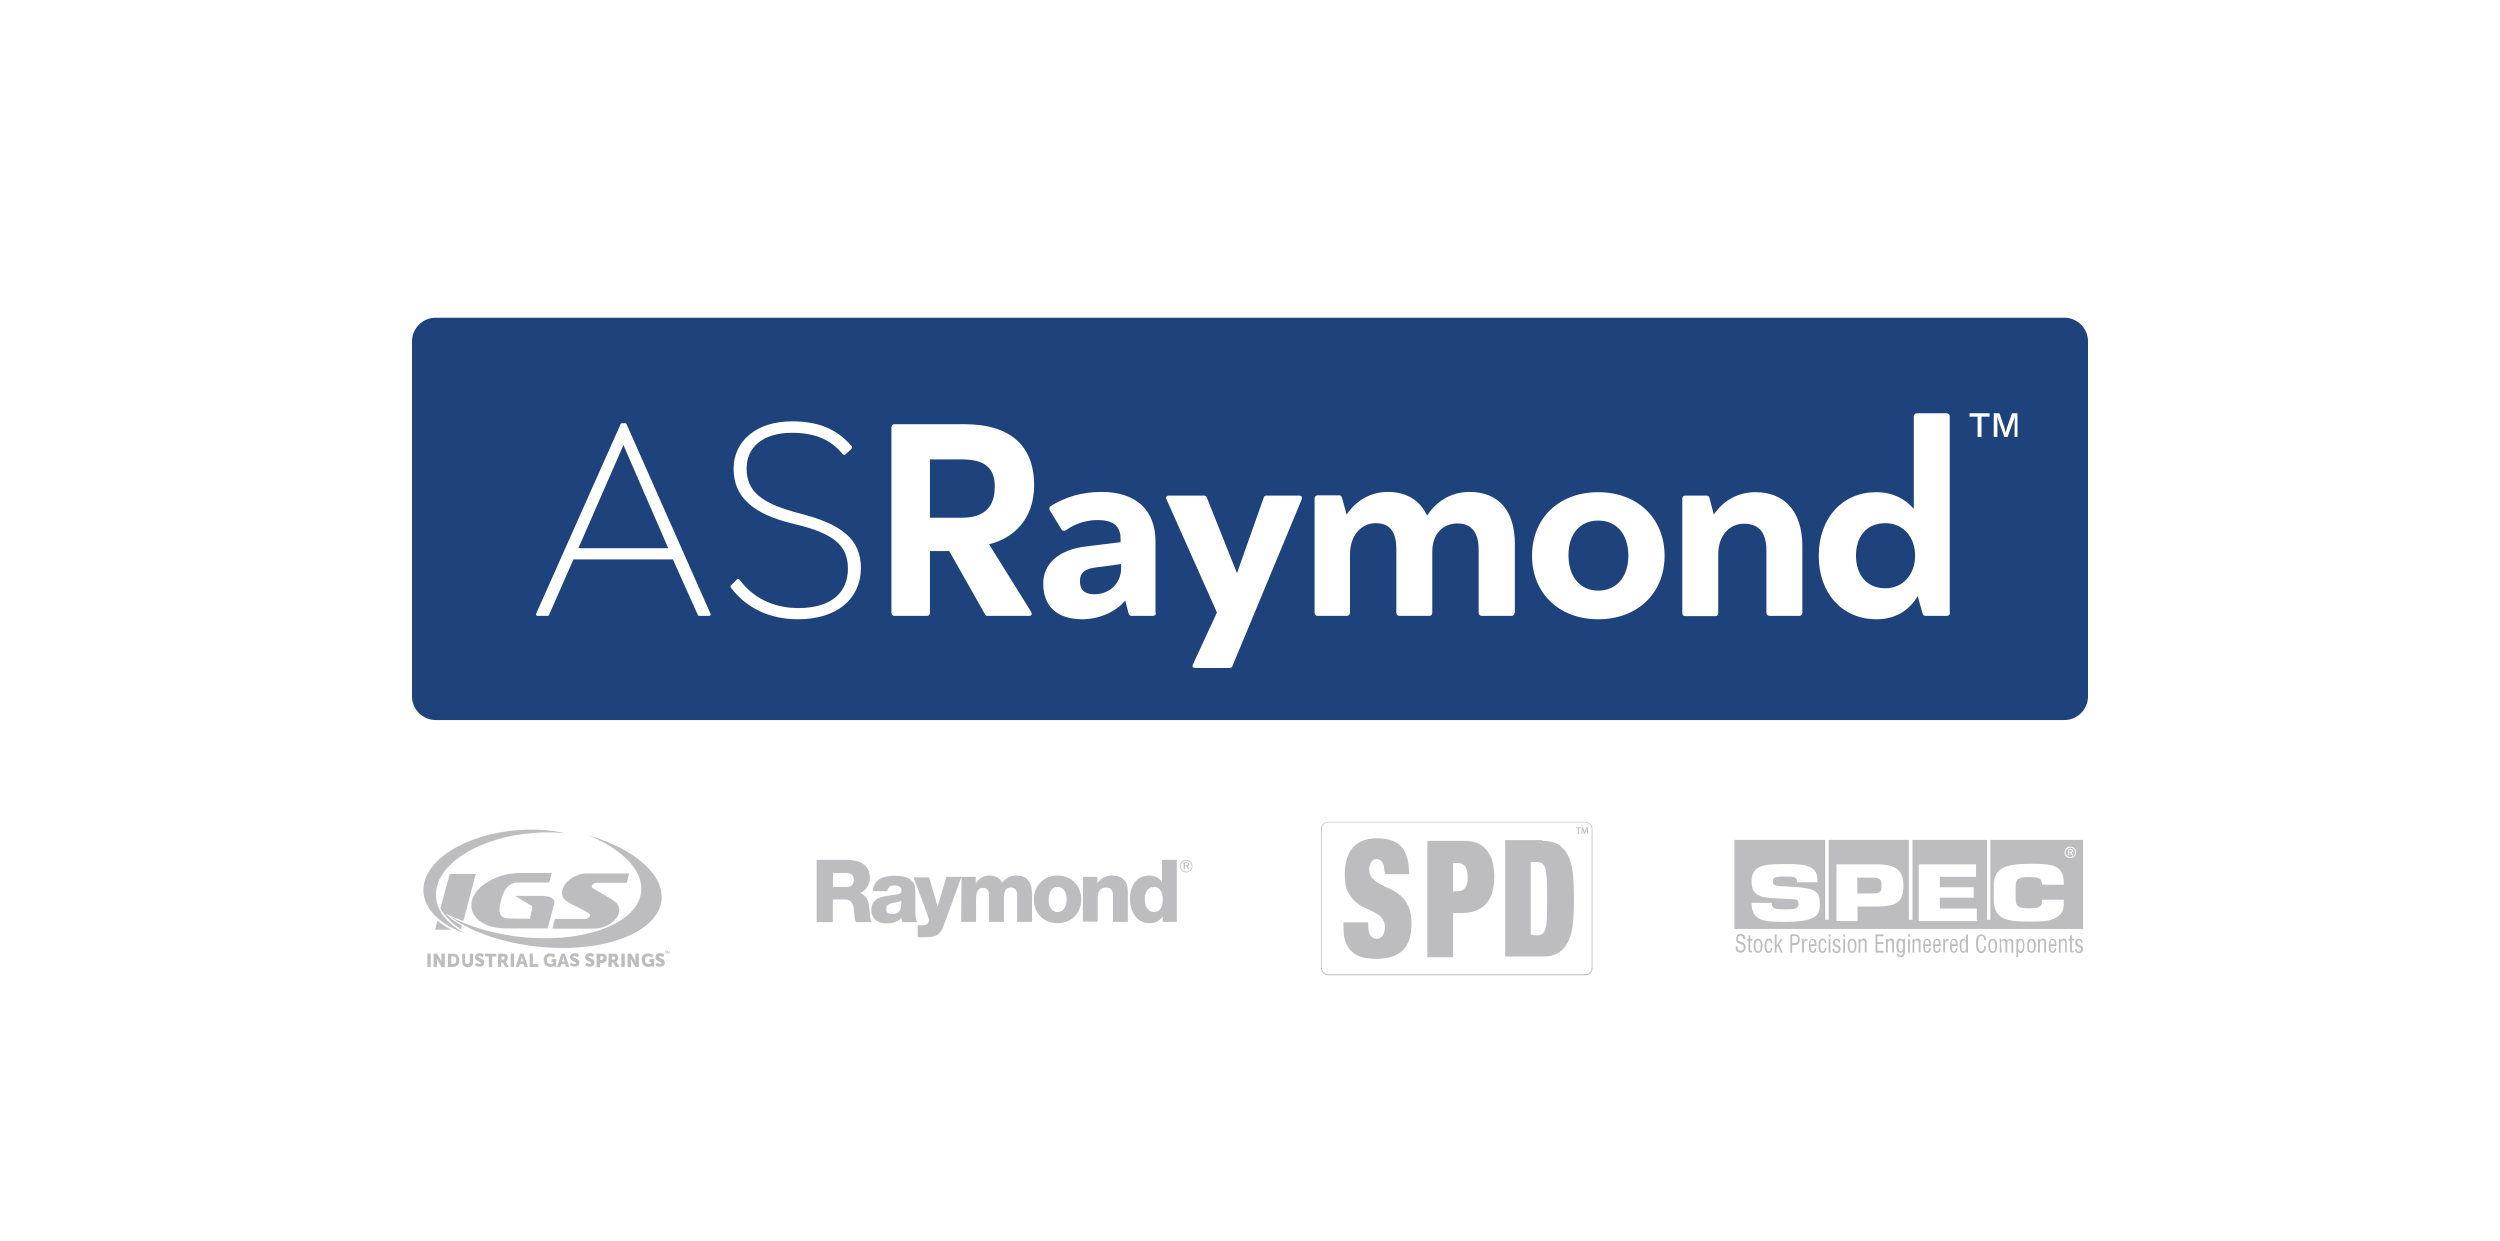 <?xml version="1.0" encoding="utf-8"?>
<!-- Generator: Adobe Illustrator 26.2.1, SVG Export Plug-In . SVG Version: 6.00 Build 0)  -->
<svg version="1.1" id="Layer_1" xmlns="http://www.w3.org/2000/svg" xmlns:xlink="http://www.w3.org/1999/xlink" x="0px" y="0px"
	 viewBox="0 0 960 476.5" style="enable-background:new 0 0 960 476.5;" xml:space="preserve">
<style type="text/css">
	.st0{fill:#1D427C;}
	.st1{fill:#BDBDBF;}
</style>
<g id="Badge_Approved_00000166657467704165647540000000295232516408115369_">
	<g>
		<path class="st0" d="M369.2,176.4h-12.1v22.4h12.4c8.3,0,12.5-4,12.5-11.9C382,179.6,378.1,176.4,369.2,176.4z"/>
		<path class="st0" d="M613.7,199.9c-6.8,0-11.4,4.9-11.4,13.3c0,8.4,4.6,13.6,11.4,13.6c6.9,0,11.6-5.1,11.6-13.6
			C625.2,204.9,620.6,199.9,613.7,199.9z"/>
		<path class="st0" d="M414.7,223.2c0,3.4,1.9,5,5.5,5c5.8,0,10.3-4.1,10.3-10v-1.6l-9,1.2C416.9,218.3,414.7,219.6,414.7,223.2z"/>
		<path class="st0" d="M724,200.9c-7.5,0-11.3,5.4-11.3,12.5c0,7.1,3.9,12.5,11.3,12.5c6.7,0,11.4-5.3,11.4-12.5
			C735.4,206.1,730.7,200.9,724,200.9z"/>
		<polygon class="st0" points="222.1,210.5 256.6,210.5 239.4,170.9 		"/>
		<path class="st0" d="M792.7,122H167.3c-5,0-9.1,4.1-9.1,9.1v136.3c0,5,4.1,9.1,9.1,9.1h625.4c5,0,9.1-4.1,9.1-9.1V131.1
			C801.8,126.1,797.7,122,792.7,122z M272.2,236.5h-3.7c-0.3,0-0.5-0.2-0.6-0.5l-9.5-21.2h-38.2l-9.3,21.2c-0.1,0.4-0.4,0.5-0.6,0.5
			h-3.8c-0.6,0-0.8-0.4-0.6-0.9l32.4-72.7c0.1-0.3,0.4-0.4,0.8-0.4h0.9c0.3,0,0.5,0.1,0.6,0.4l32.2,72.7
			C273.1,236.1,272.8,236.5,272.2,236.5z M306.5,237.8c-11,0-19.9-4.3-25.8-12.1c-0.3-0.3-0.2-0.7,0-0.9l2.3-2.3
			c0.3-0.3,0.7-0.3,1.1,0.2c4.9,6.7,12.7,10.8,22.5,10.8c13,0,19-6.3,19-15.1c0-8.9-5.3-13.6-20.7-17.2
			c-15.7-3.7-23.2-10.3-23.2-21.2c0-10.6,8.7-18.2,22.4-18.2c9.8,0,17.1,2.7,22.9,9.5c0.3,0.3,0.2,0.7-0.1,1.1l-2.2,2.1
			c-0.3,0.2-0.7,0.2-1.1-0.1c-4.7-5.8-11-8.2-19.5-8.2c-11.1,0-17.4,5.5-17.4,13.7c0,8.7,5.5,13.4,20.2,17.2
			c16.1,4.1,23.7,9.8,23.7,21.1C330.5,230.2,321.1,237.8,306.5,237.8z M395.8,234.7c0.7,1.2,0.4,1.8-0.8,1.8h-15.9
			c-0.3,0-0.6-0.2-0.8-0.5l-13.8-24.4h-7.4v23.7c0,0.7-0.4,1.2-1.1,1.2h-12.5c-0.6,0-1.2-0.4-1.2-1.2v-71.2c0-0.7,0.5-1.2,1.2-1.2
			h27c17.1,0,26.6,8,26.6,23.4c0,13.1-7.9,20.4-17.3,22.7L395.8,234.7z M443.9,235.3c0,0.7-0.5,1.2-1.2,1.2h-8.2
			c-0.5,0-0.9-0.3-1.1-0.8l-1.3-5.1c-3.8,4.5-10.2,7.2-16.5,7.2c-10,0-15-5.3-15-13.7c0-7.6,5.9-13.1,16.7-14.3l13-1.6v-1.4
			c0-5-3.2-7.1-8.7-7.1c-4.5,0-8.6,1.3-12.3,3.9c-0.6,0.4-1.3,0.3-1.7-0.3l-4.5-7.4c-0.3-0.6-0.2-1.2,0.4-1.6
			c5.8-3.6,12.2-5.4,19.5-5.4c13.1,0,20.7,6.8,20.7,19V235.3z M499.8,191.9l-26.6,64c-0.2,0.4-0.6,0.6-1.2,0.6h-12.9
			c-1.1,0-1.5-0.6-0.9-1.6l9.1-19.7L448,191.9c-0.5-0.9-0.1-1.6,0.9-1.6h13.4c0.4,0,0.8,0.2,1.1,0.7l11.6,29.1l10.3-29.1
			c0.1-0.4,0.5-0.7,0.9-0.7h12.5C499.8,190.3,500.2,190.9,499.8,191.9z M581.6,235.3c0,0.7-0.5,1.2-1.2,1.2H569
			c-0.6,0-1.2-0.5-1.2-1.2V211c0-5.9-2.3-10-8.1-10c-5.6,0-9.7,4-9.7,10.8v23.5c0,0.7-0.5,1.2-1.2,1.2h-11.4c-0.6,0-1.2-0.4-1.2-1.2
			v-24.3c0-6.3-2.1-10.1-7.9-10.1s-9.9,5-9.9,11.8v22.6c0,0.6-0.5,1.2-1.2,1.2H506c-0.6,0-1.2-0.4-1.2-1.2v-43.9
			c0-0.7,0.5-1.2,1.2-1.2h8.2c0.5,0,0.9,0.3,1.1,0.8l1.8,6.6c3.6-5.3,9-8.7,15.9-8.7c7,0,12.3,3.2,15,9.1c3.6-5.7,9.5-9.1,16.3-9.1
			c11.3,0,17.4,7.4,17.4,19.9V235.3z M613.7,237.8c-15.1,0-25.4-10.1-25.4-24.4c0-14.4,10.3-24.4,25.4-24.4
			c15.1,0,25.5,10,25.5,24.4C639.2,227.7,628.9,237.8,613.7,237.8z M692.1,235.3c0,0.7-0.5,1.2-1.2,1.2h-11.4
			c-0.6,0-1.2-0.5-1.2-1.2v-23.9c0-6.3-2.4-10.3-8.6-10.3c-5.8,0-9.9,4.8-9.9,11.7v22.6c0,0.7-0.4,1.2-1.1,1.2h-11.6
			c-0.6,0-1.1-0.4-1.1-1.2v-43.9c0-0.7,0.4-1.2,1.1-1.2h8.2c0.5,0,0.9,0.3,1.1,0.8l1.7,6.5c3.6-5.3,9.1-8.6,16-8.6
			c11.4,0,18,7.7,18,20.7V235.3z M748.8,235.3c0,0.7-0.5,1.2-1.2,1.2h-8.2c-0.5,0-0.9-0.3-1.1-0.8l-1.9-6.8
			c-3.3,5.6-8.7,8.9-15.8,8.9c-13.1,0-22.2-9.8-22.2-24.4c0-14.5,9.1-24.4,22-24.4c6.4,0,11.1,2.5,14.5,6.4v-35.5
			c0-0.6,0.5-1.2,1.2-1.2h11.4c0.6,0,1.2,0.4,1.2,1.2V235.3z M764,160h-3.1v7.8h-1.5V160h-3.1v-1.3h7.7V160z M775,167.8h-1.4v-5.2
			l0.1-2.5h0l-2.8,7.7h-1.2l-2.8-7.7h0l0.1,2.5v5.2h-1.4v-9.1h2.2l1.8,5.2l0.6,2.2h0l0.6-2.2l1.8-5.2h2.1V167.8z"/>
	</g>
</g>
<g>
	<g>
		<g>
			<path class="st1" d="M164.1,366.2h1.3v5.1h-1.3V366.2z"/>
			<path class="st1" d="M166.5,366.2h1.3l1.4,2.4c0.2,0.3,0.4,0.9,0.4,0.9h0c0,0-0.1-0.6-0.1-0.9v-2.4h1.3v5.1h-1.3l-1.4-2.4
				c-0.2-0.3-0.4-0.9-0.4-0.9h0c0,0,0.1,0.6,0.1,0.9v2.4h-1.3V366.2z"/>
			<path class="st1" d="M172,366.2h1.8c1.6,0,2.6,0.9,2.6,2.5c0,1.6-1,2.6-2.6,2.6H172V366.2z M173.8,370.2c0.9,0,1.4-0.5,1.4-1.5
				c0-1-0.6-1.5-1.4-1.5h-0.5v3H173.8z"/>
			<path class="st1" d="M177.3,366.2h1.3v3.2c0,0.5,0.4,0.8,0.9,0.8c0.5,0,0.9-0.3,0.9-0.8v-3.2h1.3v3.2c0,1.2-0.8,2-2.1,2
				c-1.3,0-2.1-0.8-2.1-2V366.2z"/>
			<path class="st1" d="M183,369.7c0,0,0.6,0.5,1.2,0.5c0.3,0,0.5-0.1,0.5-0.4c0-0.6-2.3-0.6-2.3-2.2c0-0.9,0.8-1.6,1.8-1.6
				c1.1,0,1.6,0.6,1.6,0.6l-0.5,1c0,0-0.5-0.5-1.1-0.5c-0.3,0-0.5,0.1-0.5,0.4c0,0.6,2.3,0.5,2.3,2.1c0,0.9-0.7,1.6-1.8,1.6
				c-1.2,0-1.9-0.7-1.9-0.7L183,369.7z"/>
			<path class="st1" d="M187.8,367.3h-1.6v-1.1h4.4v1.1h-1.6v4h-1.3V367.3z"/>
			<path class="st1" d="M191.3,366.2h1.8c0.5,0,0.8,0,1,0.1c0.6,0.2,0.9,0.7,0.9,1.5c0,0.5-0.3,1.1-0.8,1.4v0c0,0,0.1,0.1,0.2,0.3
				l1,1.8H194l-0.9-1.7h-0.6v1.7h-1.3L191.3,366.2z M193.1,368.5c0.4,0,0.7-0.2,0.7-0.6c0-0.4-0.1-0.6-0.8-0.6h-0.4v1.2L193.1,368.5
				L193.1,368.5z"/>
			<path class="st1" d="M196.1,366.2h1.3v5.1h-1.3V366.2z"/>
			<path class="st1" d="M201.2,370.2h-1.6l-0.3,1.1H198l1.7-5.1h1.3l1.7,5.1h-1.3L201.2,370.2z M200.4,367.3c0,0-0.1,0.6-0.2,0.9
				l-0.3,1h1l-0.3-1C200.5,367.9,200.4,367.3,200.4,367.3L200.4,367.3z"/>
			<path class="st1" d="M203.3,366.2h1.3v4h2.1v1.1h-3.3V366.2z"/>
			<path class="st1" d="M211.3,366.1c1.3,0,2,0.7,2,0.7l-0.6,0.9c0,0-0.5-0.5-1.2-0.5c-1.1,0-1.5,0.7-1.5,1.4c0,1,0.7,1.6,1.5,1.6
				c0.6,0,1-0.4,1-0.4v-0.4h-0.7v-1.1h1.8v2.9h-1v-0.1c0-0.1,0-0.2,0-0.2h0c0,0-0.5,0.4-1.3,0.4c-1.3,0-2.5-1-2.5-2.7
				C208.6,367.2,209.8,366.1,211.3,366.1z"/>
			<path class="st1" d="M217.1,370.2h-1.6l-0.3,1.1h-1.3l1.7-5.1h1.3l1.7,5.1h-1.3L217.1,370.2z M216.3,367.3c0,0-0.1,0.6-0.2,0.9
				l-0.3,1h1l-0.3-1C216.4,367.9,216.3,367.3,216.3,367.3L216.3,367.3z"/>
			<path class="st1" d="M219.5,369.7c0,0,0.6,0.5,1.2,0.5c0.3,0,0.5-0.1,0.5-0.4c0-0.6-2.3-0.6-2.3-2.2c0-0.9,0.8-1.6,1.8-1.6
				c1.1,0,1.6,0.6,1.6,0.6l-0.5,1c0,0-0.5-0.5-1.1-0.5c-0.3,0-0.5,0.1-0.5,0.4c0,0.6,2.3,0.5,2.3,2.1c0,0.9-0.7,1.6-1.8,1.6
				c-1.2,0-1.9-0.7-1.9-0.7L219.5,369.7z"/>
			<path class="st1" d="M225.3,369.7c0,0,0.6,0.5,1.2,0.5c0.3,0,0.5-0.1,0.5-0.4c0-0.6-2.3-0.6-2.3-2.2c0-0.9,0.8-1.6,1.8-1.6
				c1.1,0,1.6,0.6,1.6,0.6l-0.5,1c0,0-0.5-0.5-1.1-0.5c-0.3,0-0.5,0.1-0.5,0.4c0,0.6,2.3,0.5,2.3,2.1c0,0.9-0.7,1.6-1.8,1.6
				c-1.2,0-1.9-0.7-1.9-0.7L225.3,369.7z"/>
			<path class="st1" d="M229.2,366.2h2.1c1,0,1.7,0.7,1.7,1.8c0,1-0.7,1.8-1.7,1.8h-0.9v1.6h-1.3V366.2z M231,368.6
				c0.4,0,0.7-0.3,0.7-0.7c0-0.4-0.2-0.7-0.6-0.7h-0.6v1.4L231,368.6L231,368.6z"/>
			<path class="st1" d="M233.7,366.2h1.8c0.5,0,0.8,0,1,0.1c0.6,0.2,0.9,0.7,0.9,1.5c0,0.5-0.3,1.1-0.8,1.4v0c0,0,0.1,0.1,0.2,0.3
				l1,1.8h-1.4l-0.9-1.7h-0.6v1.7h-1.3L233.7,366.2L233.7,366.2z M235.5,368.5c0.4,0,0.7-0.2,0.7-0.6c0-0.4-0.1-0.6-0.8-0.6h-0.4
				v1.2L235.5,368.5L235.5,368.5z"/>
			<path class="st1" d="M238.6,366.2h1.3v5.1h-1.3V366.2z"/>
			<path class="st1" d="M241,366.2h1.3l1.4,2.4c0.2,0.3,0.4,0.9,0.4,0.9h0c0,0-0.1-0.6-0.1-0.9v-2.4h1.3v5.1h-1.3l-1.4-2.4
				c-0.2-0.3-0.4-0.9-0.4-0.9h0c0,0,0.1,0.6,0.1,0.9v2.4H241L241,366.2z"/>
			<path class="st1" d="M248.9,366.1c1.3,0,2,0.7,2,0.7l-0.6,0.9c0,0-0.5-0.5-1.2-0.5c-1.1,0-1.5,0.7-1.5,1.4c0,1,0.7,1.6,1.5,1.6
				c0.6,0,1-0.4,1-0.4v-0.4h-0.7v-1.1h1.8v2.9h-1v-0.1c0-0.1,0-0.2,0-0.2h0c0,0-0.5,0.4-1.3,0.4c-1.3,0-2.5-1-2.5-2.7
				C246.2,367.2,247.3,366.1,248.9,366.1z"/>
			<path class="st1" d="M252.3,369.7c0,0,0.6,0.5,1.2,0.5c0.3,0,0.5-0.1,0.5-0.4c0-0.6-2.3-0.6-2.3-2.2c0-0.9,0.8-1.6,1.8-1.6
				c1.1,0,1.6,0.6,1.6,0.6l-0.5,1c0,0-0.5-0.5-1.1-0.5c-0.3,0-0.5,0.1-0.5,0.4c0,0.6,2.3,0.5,2.3,2.1c0,0.9-0.7,1.6-1.8,1.6
				c-1.2,0-1.9-0.7-1.9-0.7L252.3,369.7z"/>
		</g>
		<g>
			<path class="st1" d="M212.9,346.3c0,0.1,0,0.2,0,0.4l-2.6,9.8h-16c-3.9,0-7-0.8-9.6-2.5c-2.5-1.7-3.7-3.8-3.7-6.3
				c0-0.6,0.1-1.3,0.2-1.9c0.8-2.9,3-5.4,6.7-7.5c3.7-2.1,7.7-3.1,12.1-3.1h11.9l-1,3.7h-11.9c-2.1,0-3.7,0.9-4.9,2.6
				c-0.3,0.5-0.6,1.1-0.9,1.8c-0.3,0.7-0.6,1.5-0.8,2.5c-0.4,1.5-0.6,2.7-0.6,3.5c0,2.3,1.2,3.4,3.6,3.4l8.1,0.1l1-4.7l-6.7-4.1l0,0
				h10c1.3,0,2.5,0.2,3.5,0.5C212.3,345,212.9,345.6,212.9,346.3z"/>
			<path class="st1" d="M240.7,339h-11.5c-0.4,0-0.8,0.1-1.3,0.4c-0.5,0.3-0.7,0.6-0.7,1c0,0.3,0.3,0.6,0.8,0.9l5.7,3.3
				c1.3,0.8,2.3,1.4,2.9,2.1c0.8,0.8,1.2,1.7,1.2,2.7c0,2.1-1.2,3.8-3.5,5.3c-2,1.3-4.1,1.9-6.3,1.9h-15.9l1-3.7h11.5
				c0.4,0,0.8-0.1,1.3-0.4c0.5-0.3,0.7-0.6,0.7-1c0-0.3-0.3-0.7-0.9-1.1c-0.4-0.2-0.9-0.5-1.5-0.8c-0.6-0.3-1.3-0.7-2.1-1.1
				c-0.8-0.4-1.6-0.8-2.2-1.1c-0.6-0.3-1.1-0.6-1.5-0.8c-1.7-1-2.6-2.2-2.6-3.5c0-0.4,0.1-0.9,0.2-1.4c0.4-1.6,1.5-3.1,3.2-4.3
				c1.9-1.3,4-2,6.4-2h15.9L240.7,339z"/>
		</g>
		<g>
			<path class="st1" d="M205.6,319.8c4.1-0.3,8-0.2,11.7,0.2c-5.3-1.2-11.4-1.7-17.7-1.3c-21,1.4-37.6,12-37,23.7
				c0.4,6.9,6.6,12.7,15.9,16c-6.6-3.5-10.8-8.5-11.1-14.2C166.8,332.1,183.9,321.2,205.6,319.8"/>
			<path class="st1" d="M225.7,320.7c13.5,5.4,21.9,14,20.4,22.5c-2.1,12.1-23.5,19.5-47.8,16.4c-10-1.3-19-4.1-25.9-7.9
				c7.5,5.6,19,9.9,32.2,11.6c25.1,3.2,47.2-4.4,49.3-16.9C255.7,336.2,243.7,325.9,225.7,320.7z"/>
		</g>
		<g>
			<path class="st1" d="M168,353.5l-0.9,3.5h6.2C170.5,355.6,168.9,354.3,168,353.5z"/>
			<path class="st1" d="M171.3,350.7c0.9,0.8,5,2.4,6.6,3l4.8-18.1h-10l-3.6,13.3c2.6,4.4,6.3,6.9,7.9,7.9l0.4-1.4
				C172.6,352.9,171.3,350.7,171.3,350.7z"/>
		</g>
		<g>
			<polygon class="st1" points="256.1,365.1 255.3,365.1 255.3,365.3 255.6,365.3 255.6,366.2 255.8,366.2 255.8,365.3 256.1,365.3 
							"/>
			<path class="st1" d="M257.1,365.1h-0.2l-0.2,0.5c0,0.1,0,0.1-0.1,0.2c0-0.1,0-0.1-0.1-0.2l-0.2-0.5h-0.2l-0.1,1.1h0.2l0-0.5
				c0-0.1,0-0.1,0-0.2c0,0,0,0.1,0,0.1l0.2,0.5h0.2l0.2-0.5c0,0,0-0.1,0-0.1c0,0.1,0,0.1,0,0.2l0,0l0,0l0,0.5h0.2L257.1,365.1z"/>
		</g>
	</g>
	<g>
		<path class="st1" d="M319.8,340.6h5.2c1.9,0,2.9-1,2.9-2.8c0-1.8-1.4-2.6-3.1-2.6h-4.9L319.8,340.6L319.8,340.6z M313.6,330.2
			h12.1c4.2,0,8.3,1.9,8.3,6.7c0,2.6-1.2,5-3.7,6v0.1c2.5,0.6,3.3,3.4,3.5,5.7c0.1,1,0.2,4.5,1,5.4h-6.1c-0.5-0.8-0.6-3.1-0.7-3.8
			c-0.2-2.4-0.6-4.9-3.5-4.9h-4.7v8.7h-6.2L313.6,330.2L313.6,330.2z"/>
		<path class="st1" d="M342.6,351c2.7,0,3.6-1.5,3.5-5.1c-0.8,0.5-2.3,0.6-3.5,0.9c-1.3,0.3-2.3,0.8-2.3,2.2
			C340.2,350.5,341.3,351,342.6,351 M335.2,342.1c0.1-2.3,1.2-3.7,2.7-4.6c1.5-0.9,3.5-1.2,5.5-1.2c4.1,0,8.1,0.9,8.1,5.8v7.6
			c0,1.5,0,3.1,0.7,4.4h-5.7c-0.2-0.5-0.3-1.1-0.3-1.6c-1.5,1.5-3.6,2.1-5.7,2.1c-3.3,0-5.9-1.7-5.9-5.2c0-5.6,6.1-5.2,10.1-6
			c1-0.2,1.5-0.5,1.5-1.6c0-1.3-1.6-1.8-2.7-1.8c-1.6,0-2.6,0.7-2.8,2.2H335.2z"/>
		<path class="st1" d="M362.3,355.6c-1.4,3.8-3.4,4.3-7.2,4.3h-2.7v-4.6h2c1.3,0,2.3-0.7,2.3-1.9c0-0.9-1.1-3.6-1.4-4.5l-4.5-12h6
			L360,348h0.1l3.3-11.3h5.8L362.3,355.6z"/>
		<path class="st1" d="M369.2,336.7h5.5v2.4h0.1c1-1.7,2.9-2.9,5-2.9c2.2,0,4.1,0.7,5,2.8c1.4-1.8,3.1-2.8,5.4-2.8
			c5.5,0,6.1,4.2,6.1,7.5V354h-5.7v-10.2c0-1.9-0.9-3-2.4-3c-2.4,0-2.7,1.9-2.7,4.7v8.5h-5.7v-9.8c0-2-0.6-3.3-2.1-3.3
			c-2,0-2.9,1.2-2.9,4.7v8.4h-5.7L369.2,336.7L369.2,336.7z"/>
		<path class="st1" d="M406.1,350.2c2.6,0,3.5-2.6,3.5-4.8c0-2.2-0.8-4.8-3.5-4.8c-2.6,0-3.4,2.6-3.4,4.8
			C402.6,347.6,403.5,350.2,406.1,350.2 M406.1,336.2c5.4,0,9.1,4,9.1,9.2c0,5.2-3.8,9.1-9.1,9.1c-5.4,0-9.1-3.9-9.1-9.1
			C397,340.2,400.7,336.2,406.1,336.2"/>
		<path class="st1" d="M415.9,336.7h5.5v2.4h0.1c1-1.8,3.4-2.9,5.4-2.9c5.8,0,6.2,4.2,6.2,6.7V354h-5.7v-8.4c0-2.4,0.3-4.8-2.8-4.8
			c-2.1,0-3.1,1.8-3.1,3.7v9.4h-5.7L415.9,336.7L415.9,336.7z"/>
		<path class="st1" d="M439.6,345.2c0,2.4,0.9,5,3.5,5c2.8,0,3.4-2.6,3.4-4.8c0-2.5-0.9-4.8-3.4-4.8
			C440.5,340.6,439.6,343,439.6,345.2 M451.9,354h-5.4v-2h-0.1c-1.1,1.6-2.8,2.5-4.8,2.5c-5.4,0-7.7-4.7-7.7-9.5
			c0-4.5,2.4-8.8,7.3-8.8c2.1,0,3.8,0.8,4.9,2.4h0.1v-8.4h5.7L451.9,354L451.9,354z"/>
		<path class="st1" d="M454.5,333.9v-2.8h1.1c0.8,0,1.1,0.3,1.1,0.8c0,0.4-0.2,0.6-0.6,0.7l0.6,1.2h-0.5l-0.6-1.2H455v1.2H454.5z
			 M455.5,334.7c1.2,0,2.1-1,2.1-2.1c0-1.1-1-2.1-2.1-2.1c-1.2,0-2.1,1-2.1,2.1C453.4,333.7,454.4,334.7,455.5,334.7 M455,332.3h0.6
			c0.3,0,0.6-0.1,0.6-0.4c0-0.3-0.2-0.5-0.6-0.5H455V332.3z M455.5,330.2c1.3,0,2.4,1.1,2.4,2.4c0,1.3-1.1,2.4-2.4,2.4
			c-1.3,0-2.4-1.1-2.4-2.4C453.1,331.2,454.2,330.2,455.5,330.2"/>
	</g>
	<g>
		<path class="st1" d="M722.5,339.9c0-2.2-0.5-2.9-3.7-2.9h-5.6v6.1h5.6C722,343,722.5,342.8,722.5,339.9 M795,327.1
			c0.3,0,0.6,0,0.6-0.4c0-0.3-0.3-0.4-0.6-0.4h-0.5v0.8H795z M795.4,327.4l0.7,1.1h-0.4l-0.7-1.1h-0.4v1.1h-0.4V326h1
			c0.6,0,0.9,0.2,0.9,0.7C796,327.2,795.7,327.4,795.4,327.4 M796.8,327.3c0-1-0.8-1.8-1.8-1.8c-1,0-1.8,0.8-1.8,1.8
			c0,1.1,0.8,1.8,1.8,1.8C796,329.1,796.8,328.3,796.8,327.3 M797.2,327.3c0,1.3-1,2.2-2.2,2.2c-1.2,0-2.2-0.9-2.2-2.2
			c0-1.3,1-2.2,2.2-2.2C796.2,325.1,797.2,326,797.2,327.3 M792.5,346.1c0,2.4,0,4.5-2.8,6.2c-2.8,1.6-6.2,1.6-9.7,1.6
			c-8.3,0-14.4-0.3-14.4-8.3V340c0-7.2,5.4-8.3,14.4-8.3c8.4,0,12.3,0.6,12.5,7.2v0.8h-8.4v-0.8c-0.3-1.9-2.2-2.1-5-2.1
			c-4.6,0-5.1,1-5.1,4.1v3.4c0,3.3,0.2,4.5,5.1,4.5c3.4,0,5-0.2,5-2.7v-0.6h8.4L792.5,346.1L792.5,346.1z M759.1,353.7h-22.3v-21.8
			h22v4.8h-13.9v4h13v4h-13v4.2h14.2V353.7z M730.9,339.9c0,6.1-1.9,8.2-10.4,8.2h-7.2v5.6h-8.1v-21.8h15.4
			C728,331.9,730.9,334.2,730.9,339.9 M680.8,338.4c0,1.7,1.2,1.8,3.3,1.9l3.4,0.2c9,0.5,11.3,1.3,11.3,6.3c0,3.6,0.2,7.2-13.2,7.2
			c-7.8,0-13-0.1-13-7.3h7.8c0,2.3,1.1,2.5,5.1,2.5c3.8,0,5.1-0.2,5.1-2c0-1.9-0.4-1.9-4.3-2l-1.8-0.1c-7.5-0.4-11.9-0.3-11.9-6.6
			c0-6.3,4.9-6.7,12.9-6.7c6.7,0,12.4,0.1,12.4,6.1v0.9h-7.8c0-2.2-1.3-2.2-4.6-2.2C681.2,336.5,680.8,337.2,680.8,338.4
			 M799.9,356.7v-34.2h-35.6v30.7h-1.3v-30.7h-28.6v30.7H733v-30.7h-30.8v30.7h-1.3v-30.7H666v34.2H799.9z"/>
		<path class="st1" d="M669.4,360.6c0-0.7-0.3-1.3-1-1.3c-1,0-1.1,0.7-1.1,1.2c0,0.5,0.2,0.8,0.6,0.9c0.3,0.1,0.7,0.3,1,0.4
			c1.2,0.5,1.4,1,1.4,1.9c0,1.3-0.7,2.1-2,2.1c-0.6,0-1.4-0.2-1.7-1.1c-0.1-0.3-0.1-0.9-0.1-1.3h0.7c0,1,0.1,1.7,1.2,1.7
			c0.7,0,1.2-0.4,1.2-1.2c0-1.1-0.4-1.1-1-1.3c-0.3-0.1-0.9-0.3-1.2-0.5c-0.6-0.3-0.7-0.9-0.7-1.6c0-1.2,0.7-1.9,1.7-1.9
			c1.1,0,1.9,0.7,1.8,2L669.4,360.6z"/>
		<path class="st1" d="M672.1,360.6h0.8v0.6h-0.8v3.5c0,0.2-0.1,0.4,0.3,0.4h0.4v0.6h-0.7c-0.4,0-0.7-0.1-0.7-0.8v-3.7h-0.6v-0.6
			h0.6v-1.4h0.7L672.1,360.6L672.1,360.6z"/>
		<path class="st1" d="M675.1,361.1c-0.7,0-1,0.6-1,2.2c0,1.2,0.2,2,1,2c0.8,0,1-0.8,1-2C676.1,361.7,675.8,361.1,675.1,361.1
			 M675.1,365.9c-1,0-1.7-0.7-1.7-2.9c0-1.6,0.5-2.5,1.7-2.5c1.1,0,1.7,1,1.7,2.5C676.8,365.2,676.1,365.9,675.1,365.9"/>
		<path class="st1" d="M678.3,363.4c0,0.7,0,1.9,0.9,1.9c0.7,0,0.8-0.7,0.8-1.3h0.6c0,1-0.4,1.9-1.4,1.9c-1.4,0-1.6-1.3-1.6-2.7
			c0-1.3,0.2-2.8,1.6-2.8c0.9,0,1.4,0.8,1.4,1.8h-0.6c0-0.6-0.1-1.1-0.8-1.1C678.2,361.1,678.3,362.7,678.3,363.4"/>
		<polygon class="st1" points="681.5,365.8 681.5,358.8 682.2,358.8 682.2,363 683.8,360.6 684.6,360.6 683.1,362.6 684.6,365.8 
			683.8,365.8 682.7,363.2 682.2,363.9 682.2,365.8 		"/>
		<path class="st1" d="M688.2,362.1h0.7c1,0,1.5-0.2,1.5-1.4c0-1.1-0.6-1.3-1.5-1.3h-0.7V362.1z M687.5,365.8v-7h1.6
			c0.5,0,1.1,0.1,1.5,0.5c0.4,0.4,0.5,0.9,0.5,1.5c0,0.8-0.2,1.5-0.9,1.9c-0.4,0.2-1.1,0.2-1.6,0.2h-0.4v3H687.5z"/>
		<path class="st1" d="M692.7,361.4L692.7,361.4c0.3-0.7,0.7-1,1.4-0.9v0.7c-0.9-0.2-1.4,0.4-1.4,1.4v3.1h-0.7v-5.2h0.6L692.7,361.4
			L692.7,361.4z"/>
		<path class="st1" d="M696.8,362.6c0-0.6,0-1.6-0.8-1.6c-0.8,0-0.8,0.9-0.8,1.6H696.8z M697.5,364c0,1-0.4,1.9-1.4,1.9
			c-0.9,0-1.5-0.7-1.5-2.7c0-1.1,0.3-2.7,1.5-2.7c1.5,0,1.4,1.6,1.5,2.8h-2.3c0,0.7-0.1,2,0.8,2c0.6,0,0.8-0.7,0.8-1.2L697.5,364
			L697.5,364z"/>
		<path class="st1" d="M699,363.4c0,0.7,0,1.9,0.9,1.9c0.7,0,0.8-0.7,0.8-1.3h0.6c0,1-0.4,1.9-1.4,1.9c-1.4,0-1.6-1.3-1.6-2.7
			c0-1.3,0.2-2.8,1.6-2.8c0.9,0,1.4,0.8,1.4,1.8h-0.6c0-0.6-0.1-1.1-0.8-1.1C698.9,361.1,699,362.7,699,363.4"/>
		<path class="st1" d="M702.2,358.8h0.7v0.9h-0.7V358.8z M702.2,360.6h0.7v5.2h-0.7V360.6z"/>
		<path class="st1" d="M706,362c0-0.6-0.2-0.9-0.7-0.9c-0.5,0-0.7,0.2-0.7,0.8c0,0.7,0.5,0.8,0.9,1c0.7,0.3,1.3,0.5,1.3,1.5
			c0,1-0.6,1.6-1.6,1.6c-0.4,0-0.9-0.1-1.2-0.5c-0.3-0.4-0.3-0.8-0.3-1.1h0.6c0,0.6,0.2,1,0.8,1c0.5,0,0.9-0.2,0.9-0.9
			c0-0.7-0.7-0.8-1.1-1c-0.7-0.3-1.1-0.6-1.1-1.5c0-0.9,0.6-1.5,1.4-1.5c0.9,0,1.5,0.5,1.4,1.5L706,362L706,362z"/>
		<path class="st1" d="M707.8,358.8h0.7v0.9h-0.7V358.8z M707.8,360.6h0.7v5.2h-0.7V360.6z"/>
		<path class="st1" d="M711.2,361.1c-0.7,0-1,0.6-1,2.2c0,1.2,0.2,2,1,2c0.8,0,1-0.8,1-2C712.1,361.7,711.9,361.1,711.2,361.1
			 M711.2,365.9c-1,0-1.7-0.7-1.7-2.9c0-1.6,0.5-2.5,1.7-2.5c1.1,0,1.7,1,1.7,2.5C712.8,365.2,712.2,365.9,711.2,365.9"/>
		<path class="st1" d="M714.5,361.1c0.3-0.4,0.7-0.7,1.2-0.7c0.7,0,1.1,0.4,1.1,1.3v4h-0.7V362c0-0.5-0.2-0.9-0.7-0.9
			c-0.2,0-0.5,0.1-0.7,0.3c-0.3,0.3-0.3,0.6-0.3,0.9v3.5h-0.7v-5.2h0.6L714.5,361.1L714.5,361.1z"/>
		<polygon class="st1" points="720.2,365.8 720.2,358.8 723.3,358.8 723.3,359.5 720.9,359.5 720.9,361.8 723.2,361.8 723.2,362.5 
			720.9,362.5 720.9,365.1 723.3,365.1 723.3,365.8 		"/>
		<path class="st1" d="M725,361.1c0.3-0.4,0.7-0.7,1.2-0.7c0.7,0,1.1,0.4,1.1,1.3v4h-0.7V362c0-0.5-0.2-0.9-0.7-0.9
			c-0.2,0-0.5,0.1-0.7,0.3c-0.3,0.3-0.3,0.6-0.3,0.9v3.5h-0.7v-5.2h0.6L725,361.1L725,361.1z"/>
		<path class="st1" d="M729,363.2c0,1.3,0.2,2.1,0.8,2.1c1,0,1-1.4,1-2.2c0-1-0.2-2-0.9-2C729,361.1,729,362.5,729,363.2
			 M730.8,360.6h0.7v4.6c0,0.6,0,1.1-0.4,1.7c-0.3,0.5-0.8,0.7-1.3,0.7c-0.7,0-1.3-0.4-1.4-1.3h0.6c0.1,0.5,0.3,0.6,0.7,0.6
			c1.1,0,1-1.2,1-1.7h0c-0.3,0.5-0.6,0.7-1,0.7c-0.9,0-1.5-0.7-1.5-2.8c0-1.1,0.2-2.7,1.5-2.7c0.4,0,0.8,0.2,1,0.7h0L730.8,360.6
			L730.8,360.6z"/>
		<path class="st1" d="M732.7,358.8h0.7v0.9h-0.7V358.8z M732.7,360.6h0.7v5.2h-0.7V360.6z"/>
		<path class="st1" d="M735.2,361.1c0.3-0.4,0.7-0.7,1.2-0.7c0.7,0,1.1,0.4,1.1,1.3v4h-0.7V362c0-0.5-0.2-0.9-0.7-0.9
			c-0.2,0-0.5,0.1-0.7,0.3c-0.3,0.3-0.3,0.6-0.3,0.9v3.5h-0.7v-5.2h0.6L735.2,361.1L735.2,361.1z"/>
		<path class="st1" d="M740.8,362.6c0-0.6,0-1.6-0.8-1.6c-0.8,0-0.8,0.9-0.8,1.6H740.8z M741.4,364c0,1-0.4,1.9-1.4,1.9
			c-0.9,0-1.5-0.7-1.5-2.7c0-1.1,0.3-2.7,1.5-2.7c1.5,0,1.4,1.6,1.5,2.8h-2.3c0,0.7-0.1,2,0.8,2c0.6,0,0.8-0.7,0.8-1.2L741.4,364
			L741.4,364z"/>
		<path class="st1" d="M744.5,362.6c0-0.6,0-1.6-0.8-1.6c-0.8,0-0.8,0.9-0.8,1.6H744.5z M745.2,364c0,1-0.4,1.9-1.4,1.9
			c-0.9,0-1.5-0.7-1.5-2.7c0-1.1,0.3-2.7,1.5-2.7c1.5,0,1.4,1.6,1.5,2.8h-2.3c0,0.7-0.1,2,0.8,2c0.6,0,0.8-0.7,0.8-1.2L745.2,364
			L745.2,364z"/>
		<path class="st1" d="M746.9,361.4L746.9,361.4c0.3-0.7,0.7-1,1.4-0.9v0.7c-0.9-0.2-1.4,0.4-1.4,1.4v3.1h-0.7v-5.2h0.6L746.9,361.4
			L746.9,361.4z"/>
		<path class="st1" d="M751.7,364c0,1-0.4,1.9-1.4,1.9c-0.9,0-1.5-0.6-1.5-2.7c0-1.1,0.3-2.7,1.5-2.7c1.5,0,1.4,1.6,1.5,2.8h-2.3
			c0,0.7-0.1,2,0.8,2c0.6,0,0.8-0.6,0.8-1.2L751.7,364L751.7,364z M751,362.6c0-0.6,0-1.6-0.8-1.6c-0.8,0-0.8,0.9-0.8,1.6H751z"/>
		<path class="st1" d="M755,363.1c0-0.7,0-2-0.9-2c-0.6,0-0.9,0.5-0.9,2.1c0,1.1,0,2.1,0.9,2.1c0.7,0,0.9-1,0.9-1.5V363.1z
			 M755,358.8h0.7v7H755v-0.7h0c-0.3,0.6-0.6,0.8-1.1,0.8c-1.5,0-1.3-2.3-1.4-2.7c-0.1-1.5,0.4-2.7,1.4-2.7c0.5,0,0.8,0.2,1.1,0.7h0
			L755,358.8L755,358.8z"/>
		<path class="st1" d="M761.9,360.9c0-0.8-0.3-1.5-1.1-1.5c-1.2,0-1.2,1.9-1.2,2.8c0,0.9-0.1,3.1,1.2,3.1c0.8,0,1-0.8,1.1-1.5l0-0.5
			h0.7l0,0.4c0,0.6-0.1,1-0.4,1.5c-0.3,0.5-0.8,0.8-1.4,0.8c-1.9,0-2-2.1-2-3.7c0-1.6,0.2-3.5,2-3.5c1.2,0,1.8,1,1.8,2.2
			L761.9,360.9L761.9,360.9z"/>
		<path class="st1" d="M765.2,361.1c-0.7,0-1,0.6-1,2.2c0,1.2,0.2,2,1,2c0.8,0,1-0.8,1-2C766.1,361.7,765.9,361.1,765.2,361.1
			 M765.2,365.9c-1,0-1.7-0.7-1.7-2.9c0-1.6,0.5-2.5,1.7-2.5c1.1,0,1.7,1,1.7,2.5C766.8,365.2,766.2,365.9,765.2,365.9"/>
		<path class="st1" d="M768.6,365.8h-0.7v-5.2h0.6v0.7c0.2-0.4,0.6-0.8,1.1-0.8c0.5,0,0.9,0.3,1.1,0.8c0.3-0.5,0.7-0.8,1.2-0.8
			c0.3,0,0.6,0.1,0.9,0.4c0.3,0.3,0.3,0.9,0.3,1.2v3.7h-0.7V362c0-0.6-0.1-0.9-0.7-0.9c-0.2,0-0.5,0.1-0.6,0.3
			c-0.3,0.3-0.3,0.6-0.3,0.9v3.5h-0.7V362c0-0.5-0.2-0.9-0.7-0.9c-0.2,0-0.5,0.1-0.7,0.3c-0.3,0.3-0.3,0.6-0.3,0.9L768.6,365.8
			L768.6,365.8z"/>
		<path class="st1" d="M775.9,361.1c-0.9,0-0.9,1.4-0.9,2.1c0,0.7,0,2.1,0.9,2.1c0.7,0,0.9-0.8,0.9-2.2
			C776.8,362.4,776.8,361.1,775.9,361.1 M775,367.5h-0.7v-6.9h0.6v0.6h0c0.2-0.5,0.6-0.7,1-0.7c1.2,0,1.5,1.3,1.5,2.4
			c0,1.5-0.2,3.1-1.5,3.1c-0.5,0-0.7-0.3-1-0.7L775,367.5L775,367.5z"/>
		<path class="st1" d="M780.1,361.1c-0.7,0-1,0.6-1,2.2c0,1.2,0.2,2,1,2c0.8,0,1-0.8,1-2C781,361.7,780.8,361.1,780.1,361.1
			 M780.1,365.9c-1,0-1.7-0.7-1.7-2.9c0-1.6,0.5-2.5,1.7-2.5c1.1,0,1.7,1,1.7,2.5C781.7,365.2,781.1,365.9,780.1,365.9"/>
		<path class="st1" d="M783.4,361.1c0.3-0.4,0.7-0.7,1.2-0.7c0.7,0,1.1,0.4,1.1,1.3v4h-0.7V362c0-0.5-0.2-0.9-0.7-0.9
			c-0.2,0-0.5,0.1-0.7,0.3c-0.3,0.3-0.3,0.6-0.3,0.9v3.5h-0.7v-5.2h0.6L783.4,361.1L783.4,361.1z"/>
		<path class="st1" d="M789,362.6c0-0.6,0-1.6-0.8-1.6c-0.8,0-0.8,0.9-0.8,1.6H789z M789.6,364c0,1-0.4,1.9-1.4,1.9
			c-0.9,0-1.5-0.7-1.5-2.7c0-1.1,0.3-2.7,1.5-2.7c1.5,0,1.4,1.6,1.5,2.8h-2.3c0,0.7-0.1,2,0.8,2c0.6,0,0.8-0.7,0.8-1.2L789.6,364
			L789.6,364z"/>
		<path class="st1" d="M791.3,361.1c0.3-0.4,0.7-0.7,1.2-0.7c0.7,0,1.1,0.4,1.1,1.3v4H793V362c0-0.5-0.2-0.9-0.7-0.9
			c-0.2,0-0.5,0.1-0.7,0.3c-0.3,0.3-0.3,0.6-0.3,0.9v3.5h-0.7v-5.2h0.6L791.3,361.1L791.3,361.1z"/>
		<path class="st1" d="M795.6,360.6h0.8v0.6h-0.8v3.5c0,0.2-0.1,0.4,0.3,0.4h0.4v0.6h-0.7c-0.4,0-0.7-0.1-0.7-0.8v-3.7h-0.6v-0.6
			h0.6v-1.4h0.7L795.6,360.6L795.6,360.6z"/>
		<path class="st1" d="M799.1,362c0-0.6-0.2-0.9-0.7-0.9c-0.5,0-0.7,0.2-0.7,0.8c0,0.7,0.5,0.8,0.9,1c0.7,0.3,1.3,0.5,1.3,1.5
			c0,1-0.6,1.6-1.6,1.6c-0.4,0-0.9-0.1-1.2-0.5c-0.3-0.4-0.3-0.8-0.3-1.1h0.6c0,0.6,0.2,1,0.8,1c0.5,0,0.9-0.2,0.9-0.9
			c0-0.7-0.7-0.8-1.1-1c-0.7-0.3-1.1-0.6-1.1-1.5c0-0.9,0.6-1.5,1.4-1.5c0.9,0,1.5,0.5,1.4,1.5L799.1,362L799.1,362z"/>
	</g>
	<g>
		<path class="st1" d="M608.8,374.5H510c-1.5,0-2.7-1.2-2.7-2.7v-53.5c0-1.5,1.2-2.7,2.7-2.7h98.8c1.5,0,2.7,1.2,2.7,2.7v53.5
			C611.5,373.3,610.3,374.5,608.8,374.5z M510,315.8c-1.3,0-2.4,1.1-2.4,2.4v53.5c0,1.3,1.1,2.4,2.4,2.4h98.8c1.3,0,2.4-1.1,2.4-2.4
			v-53.5c0-1.3-1.1-2.4-2.4-2.4H510z"/>
		<g>
			<polygon class="st1" points="605.2,318 605.9,318 605.9,320.3 606.3,320.3 606.3,318 607.1,318 607.1,317.7 605.2,317.7 			"/>
			<path class="st1" d="M609.7,317.7L609.7,317.7l-0.5,0l-0.5,1.2c-0.1,0.3-0.2,0.5-0.2,0.8c-0.1-0.2-0.1-0.4-0.2-0.8l-0.4-1.2l0,0
				h-0.5l-0.2,2.5l0,0h0.4l0.1-1.1c0-0.3,0-0.6,0-0.9c0.1,0.2,0.1,0.5,0.2,0.8l0.4,1.2h0.3l0.5-1.2c0.1-0.3,0.2-0.5,0.3-0.8
				c0,0.3,0,0.6,0,0.9l0,0l0,0l0.1,1.1h0.4L609.7,317.7z"/>
		</g>
		<path class="st1" d="M531.6,334.7c0-1.3-0.2-2.5-0.7-3.4c-0.5-0.9-1.2-1.4-2.1-1.4c-1.1,0-1.8,0.4-2.3,1.2
			c-0.5,0.8-0.7,1.7-0.7,2.7c0,1.5,0.4,2.6,1.2,3.5c0.8,0.9,1.8,1.6,3,2.2c1.2,0.6,2.5,1.3,3.9,1.9c1.4,0.6,2.7,1.5,3.9,2.5
			c1.2,1,2.2,2.4,3,4.1c0.8,1.7,1.2,3.9,1.2,6.6c0,4.8-1.1,8.2-3.4,10.4c-2.3,2.1-5.6,3.2-10,3.2c-2,0-3.9-0.2-5.4-0.6
			c-1.6-0.4-2.9-1.1-4-2.1c-1.1-1-1.9-2.3-2.5-3.8c-0.6-1.6-0.8-3.5-0.8-5.9v-1.6h9.5v1.1c0,1.9,0.3,3.3,0.9,4
			c0.6,0.8,1.4,1.2,2.3,1.2c1,0,1.8-0.4,2.4-1.3c0.5-0.8,0.8-1.9,0.8-3.1c0-1.5-0.4-2.6-1.1-3.5c-0.8-0.9-1.7-1.6-2.9-2.2
			c-1.1-0.6-2.4-1.2-3.7-1.8c-1.3-0.6-2.6-1.4-3.7-2.4c-1.1-1-2.1-2.3-2.9-3.9c-0.8-1.6-1.1-3.8-1.1-6.4c0-4.5,1-8,3.1-10.4
			c2-2.4,5.2-3.6,9.3-3.6c4.3,0,7.4,1.1,9.4,3.3c1.9,2.2,2.9,5.7,2.9,10.5h-9.2V334.7L531.6,334.7z"/>
		<path class="st1" d="M559.8,342.2c1.2,0,2.2-0.4,2.8-1.3c0.7-0.9,1-2.3,1-4.1c0-3.6-1.3-5.4-3.8-5.4H558v10.9L559.8,342.2z
			 M562.9,322.9c1.9,0,3.5,0.4,4.9,1.1c1.4,0.7,2.5,1.7,3.4,2.9c0.9,1.2,1.6,2.7,2,4.4c0.4,1.7,0.6,3.5,0.6,5.4
			c0,4.6-1.1,8.1-3.2,10.4c-2.1,2.3-5.2,3.5-9.2,3.5H558v17h-9.9v-44.7H562.9z"/>
		<path class="st1" d="M589.8,359.2c1,0,1.7-0.2,2.3-0.5c0.6-0.3,1-1,1.3-2c0.3-1,0.5-2.4,0.6-4.3c0.1-1.8,0.1-4.3,0.1-7.3
			c0-3,0-5.4-0.1-7.3c-0.1-1.8-0.3-3.3-0.6-4.3c-0.3-1-0.7-1.7-1.3-2c-0.6-0.3-1.3-0.5-2.3-0.5h-2v27.9L589.8,359.2L589.8,359.2z
			 M592.3,322.9c2.9,0,5.1,0.6,6.7,1.8c1.6,1.2,2.8,2.9,3.6,4.9c0.8,2.1,1.3,4.4,1.5,7.1c0.2,2.7,0.3,5.5,0.3,8.4
			c0,2.9-0.1,5.7-0.3,8.4c-0.2,2.7-0.7,5.1-1.5,7.1c-0.8,2.1-2,3.7-3.6,4.9c-1.6,1.2-3.8,1.8-6.7,1.8H578v-44.7H592.3z"/>
	</g>
</g>
</svg>
